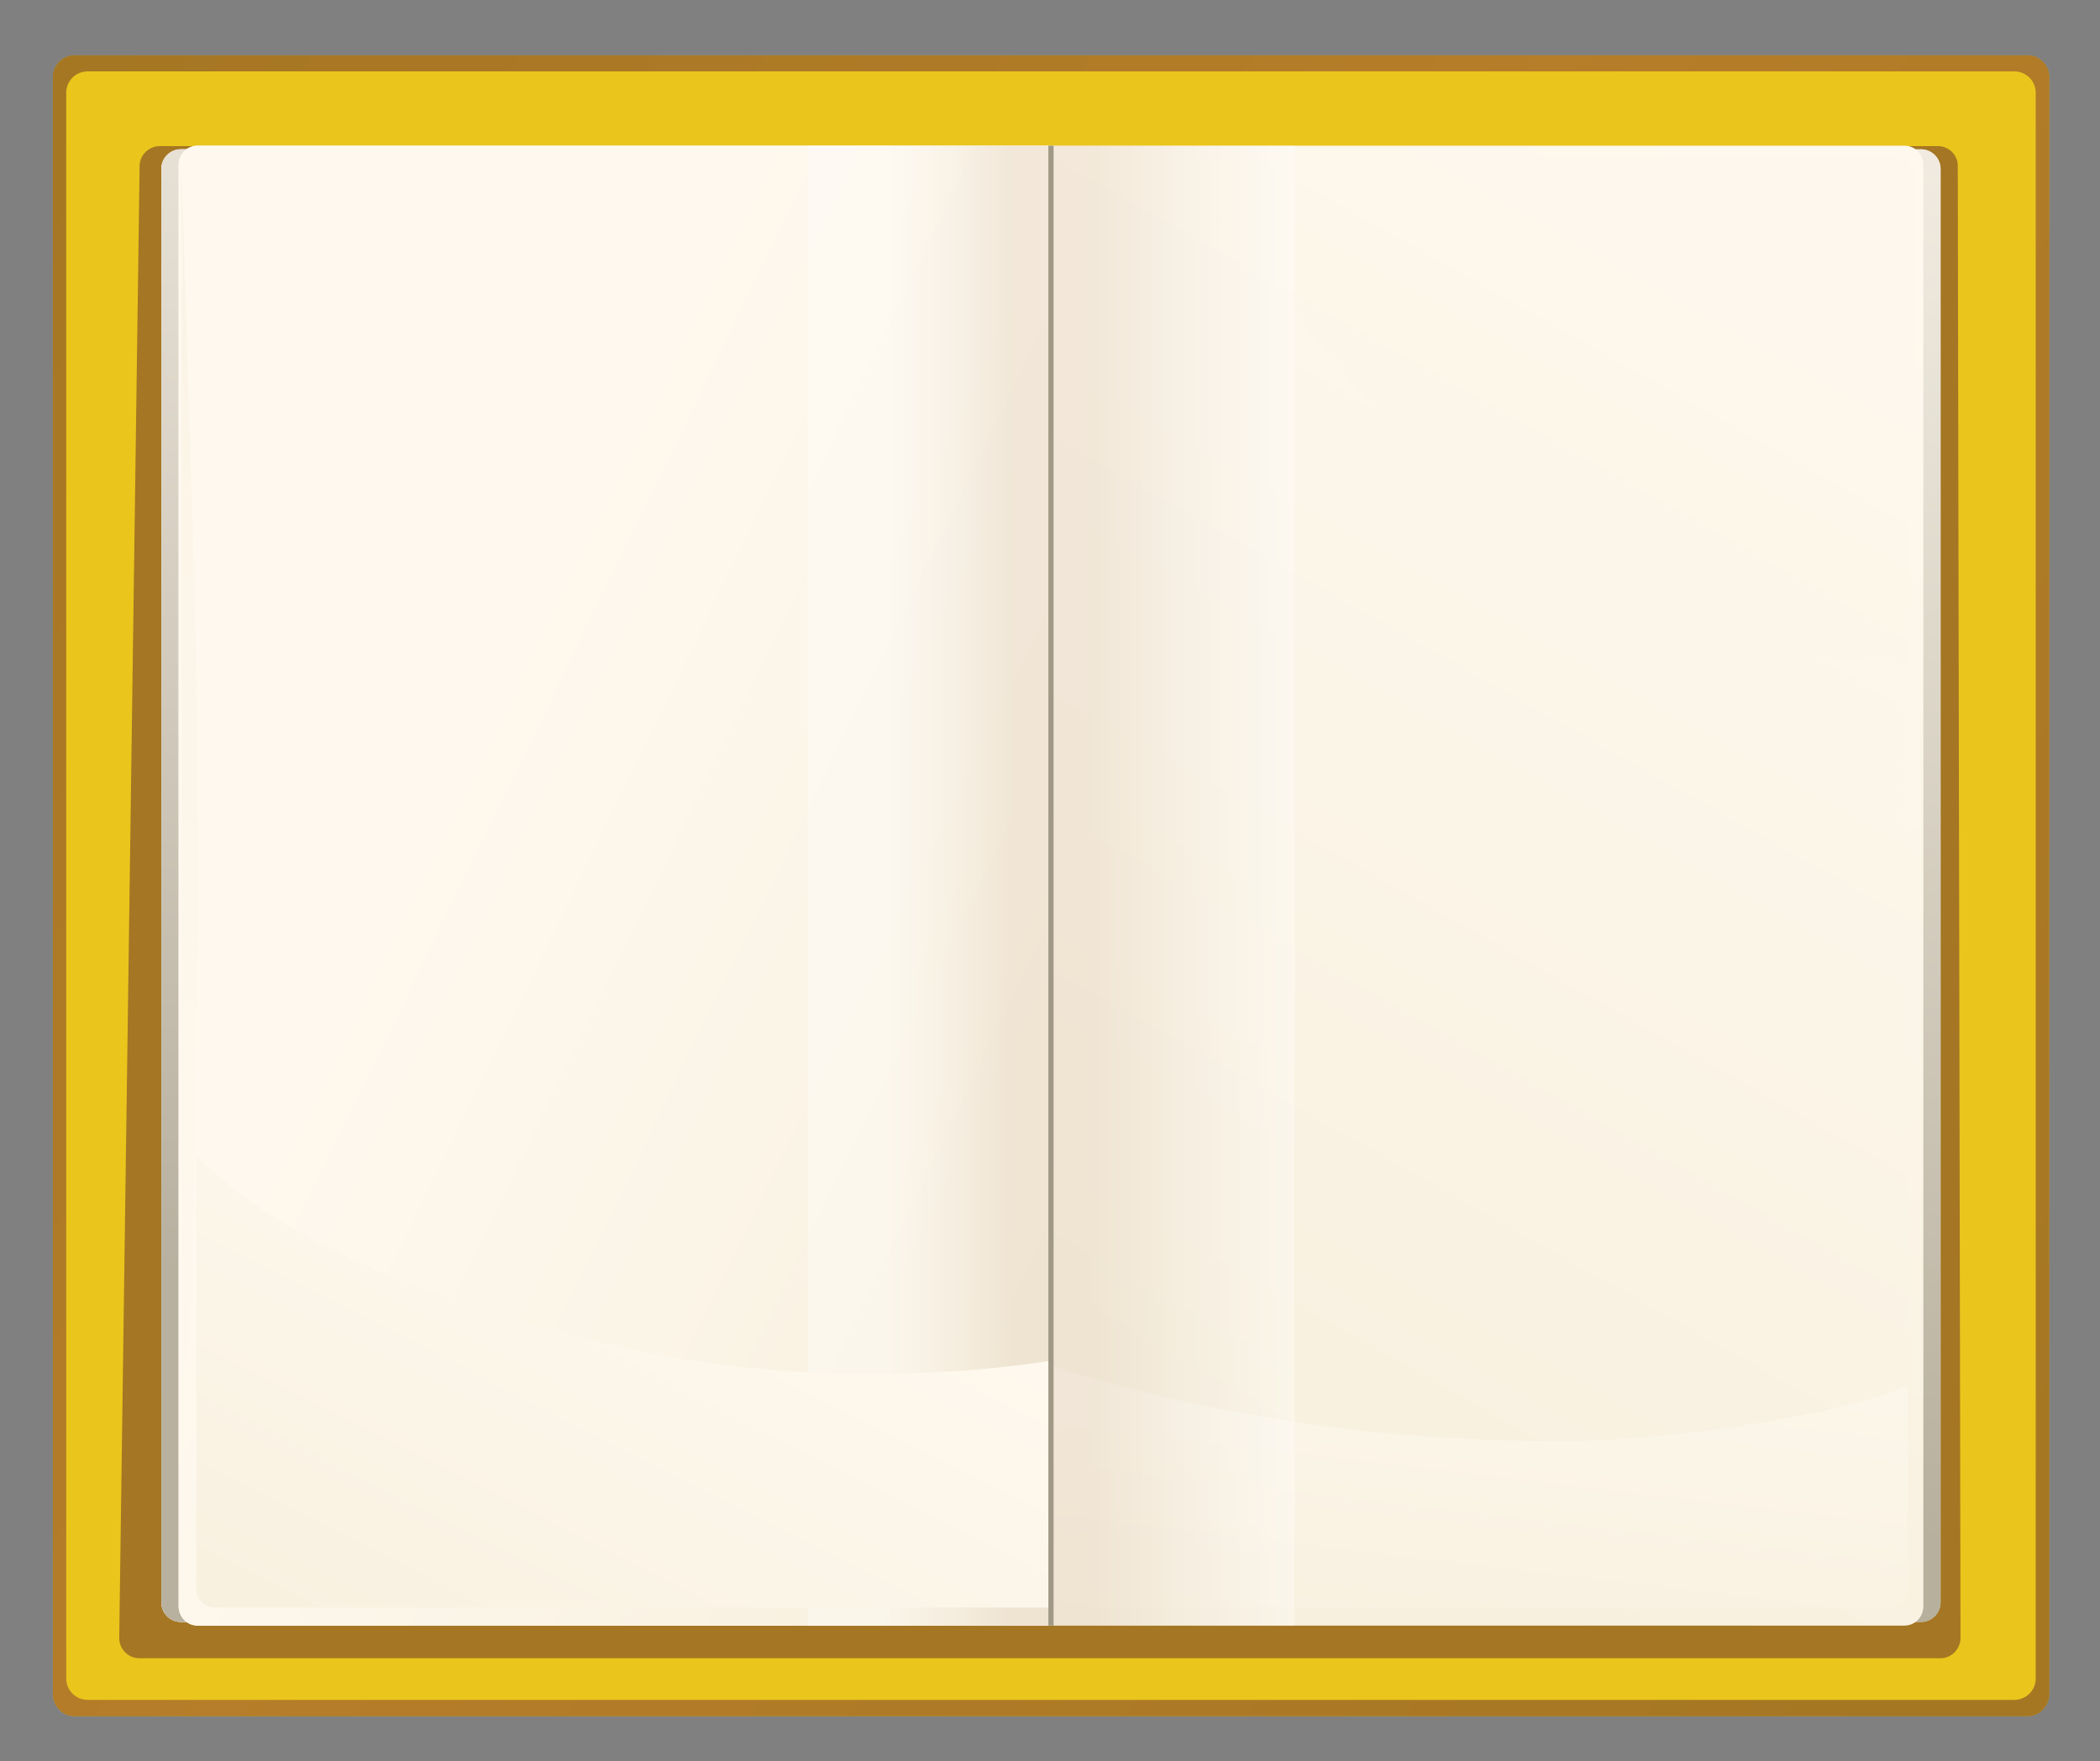 <?xml version="1.0" encoding="utf-8"?>
<!-- Generator: Adobe Illustrator 16.0.0, SVG Export Plug-In . SVG Version: 6.00 Build 0)  -->
<!DOCTYPE svg PUBLIC "-//W3C//DTD SVG 1.1//EN" "http://www.w3.org/Graphics/SVG/1.1/DTD/svg11.dtd">
<svg version="1.1" id="Layer_1" xmlns="http://www.w3.org/2000/svg" xmlns:xlink="http://www.w3.org/1999/xlink" x="0px" y="0px"
	 width="720px" height="604px" viewBox="0 0 720 604" enable-background="new 0 0 720 604" xml:space="preserve">
<rect x="0" y="0" width="720" height="604" fill="#808080" stroke="none"/>
<g>
	<path fill="#EAC51C" d="M695.17,588.574H25.585c-4.121,0-7.458-3.416-7.458-7.611V26.42c0-4.116,3.337-7.457,7.458-7.457H695.17
		c4.037,0,7.456,3.341,7.456,7.457v554.543C702.626,585.158,699.207,588.574,695.17,588.574z"/>
	<linearGradient id="SVGID_1_" gradientUnits="userSpaceOnUse" x1="676.669" y1="559.922" x2="2.171" y2="13.661">
		<stop  offset="0" style="stop-color:#6B3628"/>
		<stop  offset="0.519" style="stop-color:#8A4134"/>
		<stop  offset="0.973" style="stop-color:#6B3628"/>
	</linearGradient>
	<path opacity="0.55" fill="url(#SVGID_1_)" d="M695.17,18.963H25.585c-4.121,0-7.458,3.341-7.458,7.457v554.543
		c0,4.195,3.337,7.611,7.458,7.611H695.17c4.037,0,7.456-3.416,7.456-7.611V26.42C702.626,22.304,699.207,18.963,695.17,18.963z
		 M697.963,575.679c0,4.04-3.261,7.303-7.456,7.303H30.089c-4.12,0-7.382-3.263-7.382-7.303V31.779c0-4.041,3.262-7.303,7.382-7.303
		h660.418c4.195,0,7.456,3.262,7.456,7.303V575.679z"/>
	<path opacity="0.55" fill="#6B3628" d="M665.341,568.688H47.797c-3.878,0-6.915-3.106-6.915-6.989l6.99-504.908
		c0.083-3.649,3.187-6.681,6.915-6.681h609.62c3.729,0,6.83,3.032,6.83,6.681l0.936,504.908
		C672.173,565.581,669.061,568.688,665.341,568.688z"/>
	<g>
		<g>
			<g>
				<linearGradient id="SVGID_2_" gradientUnits="userSpaceOnUse" x1="529.156" y1="3.587" x2="290.048" y2="428.668">
					<stop  offset="0" style="stop-color:#FEF8EE"/>
					<stop  offset="0.515" style="stop-color:#FBF5E8"/>
					<stop  offset="1" style="stop-color:#F8F0DE"/>
				</linearGradient>
				<path fill="url(#SVGID_2_)" d="M658.66,556.26H62.011c-3.646,0-6.682-2.953-6.682-6.681v-491.7c0-3.728,3.036-6.681,6.682-6.681
					H658.66c3.569,0,6.681,2.953,6.681,6.681v491.7C665.341,553.307,662.229,556.26,658.66,556.26z"/>
				<linearGradient id="SVGID_3_" gradientUnits="userSpaceOnUse" x1="444.531" y1="303.728" x2="360.707" y2="303.728">
					<stop  offset="0" style="stop-color:#FFFFFF"/>
					<stop  offset="0.175" style="stop-color:#FAF6F3"/>
					<stop  offset="0.434" style="stop-color:#F0E7DE"/>
					<stop  offset="0.743" style="stop-color:#E2D1BF"/>
					<stop  offset="0.845" style="stop-color:#DDC9B4"/>
				</linearGradient>
				<rect x="360.527" y="51.198" opacity="0.32" fill="url(#SVGID_3_)" width="84.98" height="505.062"/>
				<linearGradient id="SVGID_4_" gradientUnits="userSpaceOnUse" x1="143.348" y1="271.225" x2="395.954" y2="394.204">
					<stop  offset="0" style="stop-color:#FEF8EE"/>
					<stop  offset="0.515" style="stop-color:#FBF5E8"/>
					<stop  offset="1" style="stop-color:#F8F0DE"/>
				</linearGradient>
				<path fill="url(#SVGID_4_)" d="M359.751,51.198H62.011c-3.646,0-6.682,2.953-6.682,6.681v491.7c0,3.728,3.036,6.681,6.682,6.681
					h297.74V51.198z"/>
				
					<linearGradient id="SVGID_5_" gradientUnits="userSpaceOnUse" x1="653.292" y1="287.067" x2="569.468" y2="287.067" gradientTransform="matrix(-1 0 0 -1 929.666 590.795)">
					<stop  offset="0.329" style="stop-color:#FFFFFF"/>
					<stop  offset="0.436" style="stop-color:#FAF6F3"/>
					<stop  offset="0.594" style="stop-color:#F0E7DE"/>
					<stop  offset="0.783" style="stop-color:#E2D1BF"/>
					<stop  offset="0.845" style="stop-color:#DDC9B4"/>
				</linearGradient>
				<rect x="275.396" y="51.198" opacity="0.32" fill="url(#SVGID_5_)" width="84.98" height="505.062"/>
			</g>
			<rect x="359.443" y="51.198" fill="#A19986" width="1.86" height="505.062"/>
		</g>
		<linearGradient id="SVGID_6_" gradientUnits="userSpaceOnUse" x1="438.897" y1="-156.816" x2="330.676" y2="477.587">
			<stop  offset="0" style="stop-color:#FEF8EE"/>
			<stop  offset="0.159" style="stop-color:#F4EFE5"/>
			<stop  offset="0.392" style="stop-color:#E1DBCF"/>
			<stop  offset="0.673" style="stop-color:#C5BDAE"/>
			<stop  offset="0.987" style="stop-color:#A29A87"/>
			<stop  offset="1" style="stop-color:#A19986"/>
		</linearGradient>
		<path opacity="0.75" fill="url(#SVGID_6_)" d="M658.66,51.198H445.508h-84.205h-0.775h-0.15h-0.626h-0.308h-84.046H62.011
			c-3.646,0-6.682,2.953-6.682,6.681v491.7c0,3.728,3.036,6.681,6.682,6.681h213.386h84.046h0.308h0.626h0.15h0.775h84.205H658.66
			c3.569,0,6.681-2.953,6.681-6.681v-491.7C665.341,54.151,662.229,51.198,658.66,51.198z"/>
	</g>
	<g>
		<g>
			<linearGradient id="SVGID_7_" gradientUnits="userSpaceOnUse" x1="528.379" y1="5" x2="290.401" y2="428.071">
				<stop  offset="0" style="stop-color:#FEF8EE"/>
				<stop  offset="0.515" style="stop-color:#FBF5E8"/>
				<stop  offset="1" style="stop-color:#F8F0DE"/>
			</linearGradient>
			<path fill="url(#SVGID_7_)" d="M652.912,557.503H67.758c-3.645,0-6.522-2.953-6.522-6.682V56.636
				c0-3.729,2.877-6.681,6.522-6.681h585.154c3.721,0,6.523,2.953,6.523,6.681v494.185
				C659.436,554.55,656.633,557.503,652.912,557.503z"/>
			<linearGradient id="SVGID_8_" gradientUnits="userSpaceOnUse" x1="584.797" y1="42.404" x2="346.895" y2="465.341">
				<stop  offset="0" style="stop-color:#FEF8EE"/>
				<stop  offset="0.515" style="stop-color:#FBF5E8"/>
				<stop  offset="1" style="stop-color:#F8F0DE"/>
			</linearGradient>
			<path opacity="0.32" fill="url(#SVGID_8_)" d="M446.675,111.476c27.344,32.16,54.061,65.25,92.047,85.447
				c36.2,19.419,77.215,30.45,117.762,31.072V60.598c0-3.649-2.954-6.681-6.523-6.681H402.241
				C415.988,73.803,430.985,92.913,446.675,111.476z"/>
			<linearGradient id="SVGID_9_" gradientUnits="userSpaceOnUse" x1="752.988" y1="136.486" x2="522.589" y2="546.084">
				<stop  offset="0" style="stop-color:#FEF8EE"/>
				<stop  offset="0.515" style="stop-color:#FBF5E8"/>
				<stop  offset="1" style="stop-color:#F8F0DE"/>
			</linearGradient>
			<path opacity="0.55" fill="url(#SVGID_9_)" d="M653.839,206.553c-1.86,72.239-1.86,144.483,0.309,216.722
				c1.868,63.539,4.045,130.812,4.045,128.789V57.958C658.192,55.86,656.016,135.478,653.839,206.553z"/>
			<linearGradient id="SVGID_10_" gradientUnits="userSpaceOnUse" x1="513.102" y1="399.169" x2="491.858" y2="579.116">
				<stop  offset="0" style="stop-color:#FEF8EE"/>
				<stop  offset="0.515" style="stop-color:#FBF5E8"/>
				<stop  offset="1" style="stop-color:#F8F0DE"/>
			</linearGradient>
			<path fill="url(#SVGID_10_)" d="M534.685,494.271c-64.245,0.158-129.181-9.784-187.361-30.295v87.312h300.301
				c3.421,0,6.373-2.954,6.373-6.527v-69.6C633.645,484.487,576.632,494.117,534.685,494.271z"/>
			<linearGradient id="SVGID_11_" gradientUnits="userSpaceOnUse" x1="442.923" y1="303.729" x2="360.703" y2="303.729">
				<stop  offset="0" style="stop-color:#FFFFFF"/>
				<stop  offset="0.175" style="stop-color:#FAF6F3"/>
				<stop  offset="0.434" style="stop-color:#F0E7DE"/>
				<stop  offset="0.743" style="stop-color:#E2D1BF"/>
				<stop  offset="0.845" style="stop-color:#DDC9B4"/>
			</linearGradient>
			<rect x="360.527" y="49.955" opacity="0.32" fill="url(#SVGID_11_)" width="83.354" height="507.548"/>
			<linearGradient id="SVGID_12_" gradientUnits="userSpaceOnUse" x1="146.836" y1="271.517" x2="397.292" y2="393.45">
				<stop  offset="0" style="stop-color:#FEF8EE"/>
				<stop  offset="0.515" style="stop-color:#FBF5E8"/>
				<stop  offset="1" style="stop-color:#F8F0DE"/>
			</linearGradient>
			<path fill="url(#SVGID_12_)" d="M359.751,49.955H67.758c-3.645,0-6.522,2.953-6.522,6.681v494.185
				c0,3.729,2.877,6.682,6.522,6.682h291.993V49.955z"/>
			
				<linearGradient id="SVGID_13_" gradientUnits="userSpaceOnUse" x1="651.684" y1="287.067" x2="569.464" y2="287.067" gradientTransform="matrix(-1 0 0 -1 929.666 590.795)">
				<stop  offset="0.329" style="stop-color:#FFFFFF"/>
				<stop  offset="0.436" style="stop-color:#FAF6F3"/>
				<stop  offset="0.594" style="stop-color:#F0E7DE"/>
				<stop  offset="0.783" style="stop-color:#E2D1BF"/>
				<stop  offset="0.845" style="stop-color:#DDC9B4"/>
			</linearGradient>
			<rect x="277.023" y="49.955" opacity="0.32" fill="url(#SVGID_13_)" width="83.354" height="507.548"/>
			<linearGradient id="SVGID_14_" gradientUnits="userSpaceOnUse" x1="245.906" y1="410.688" x2="149.744" y2="600.514">
				<stop  offset="0" style="stop-color:#FEF8EE"/>
				<stop  offset="0.515" style="stop-color:#FBF5E8"/>
				<stop  offset="1" style="stop-color:#F8F0DE"/>
			</linearGradient>
			<path fill="url(#SVGID_14_)" d="M360.527,466.621c-26.567,4.195-87.925,10.096-154.113-6.215
				C162.606,449.529,101.865,431.2,67.299,396.4v148.361c0,3.573,2.794,6.527,6.29,6.527h286.938V466.621z"/>
			
				<linearGradient id="SVGID_15_" gradientUnits="userSpaceOnUse" x1="880.571" y1="109.661" x2="650.103" y2="519.381" gradientTransform="matrix(-1 0 0 -1 847.992 583.326)">
				<stop  offset="0" style="stop-color:#FEF8EE"/>
				<stop  offset="0.515" style="stop-color:#FBF5E8"/>
				<stop  offset="1" style="stop-color:#F8F0DE"/>
			</linearGradient>
			<path opacity="0.75" fill="url(#SVGID_15_)" d="M66.44,403.544c2.102-72.239,2.019-144.478-0.234-216.722
				c-1.943-63.459-3.962-130.807-3.962-128.863v494.26C62.245,554.24,64.497,474.698,66.44,403.544z"/>
		</g>
		<rect x="359.443" y="49.955" fill="#A19986" width="1.785" height="507.548"/>
	</g>
</g>
</svg>
